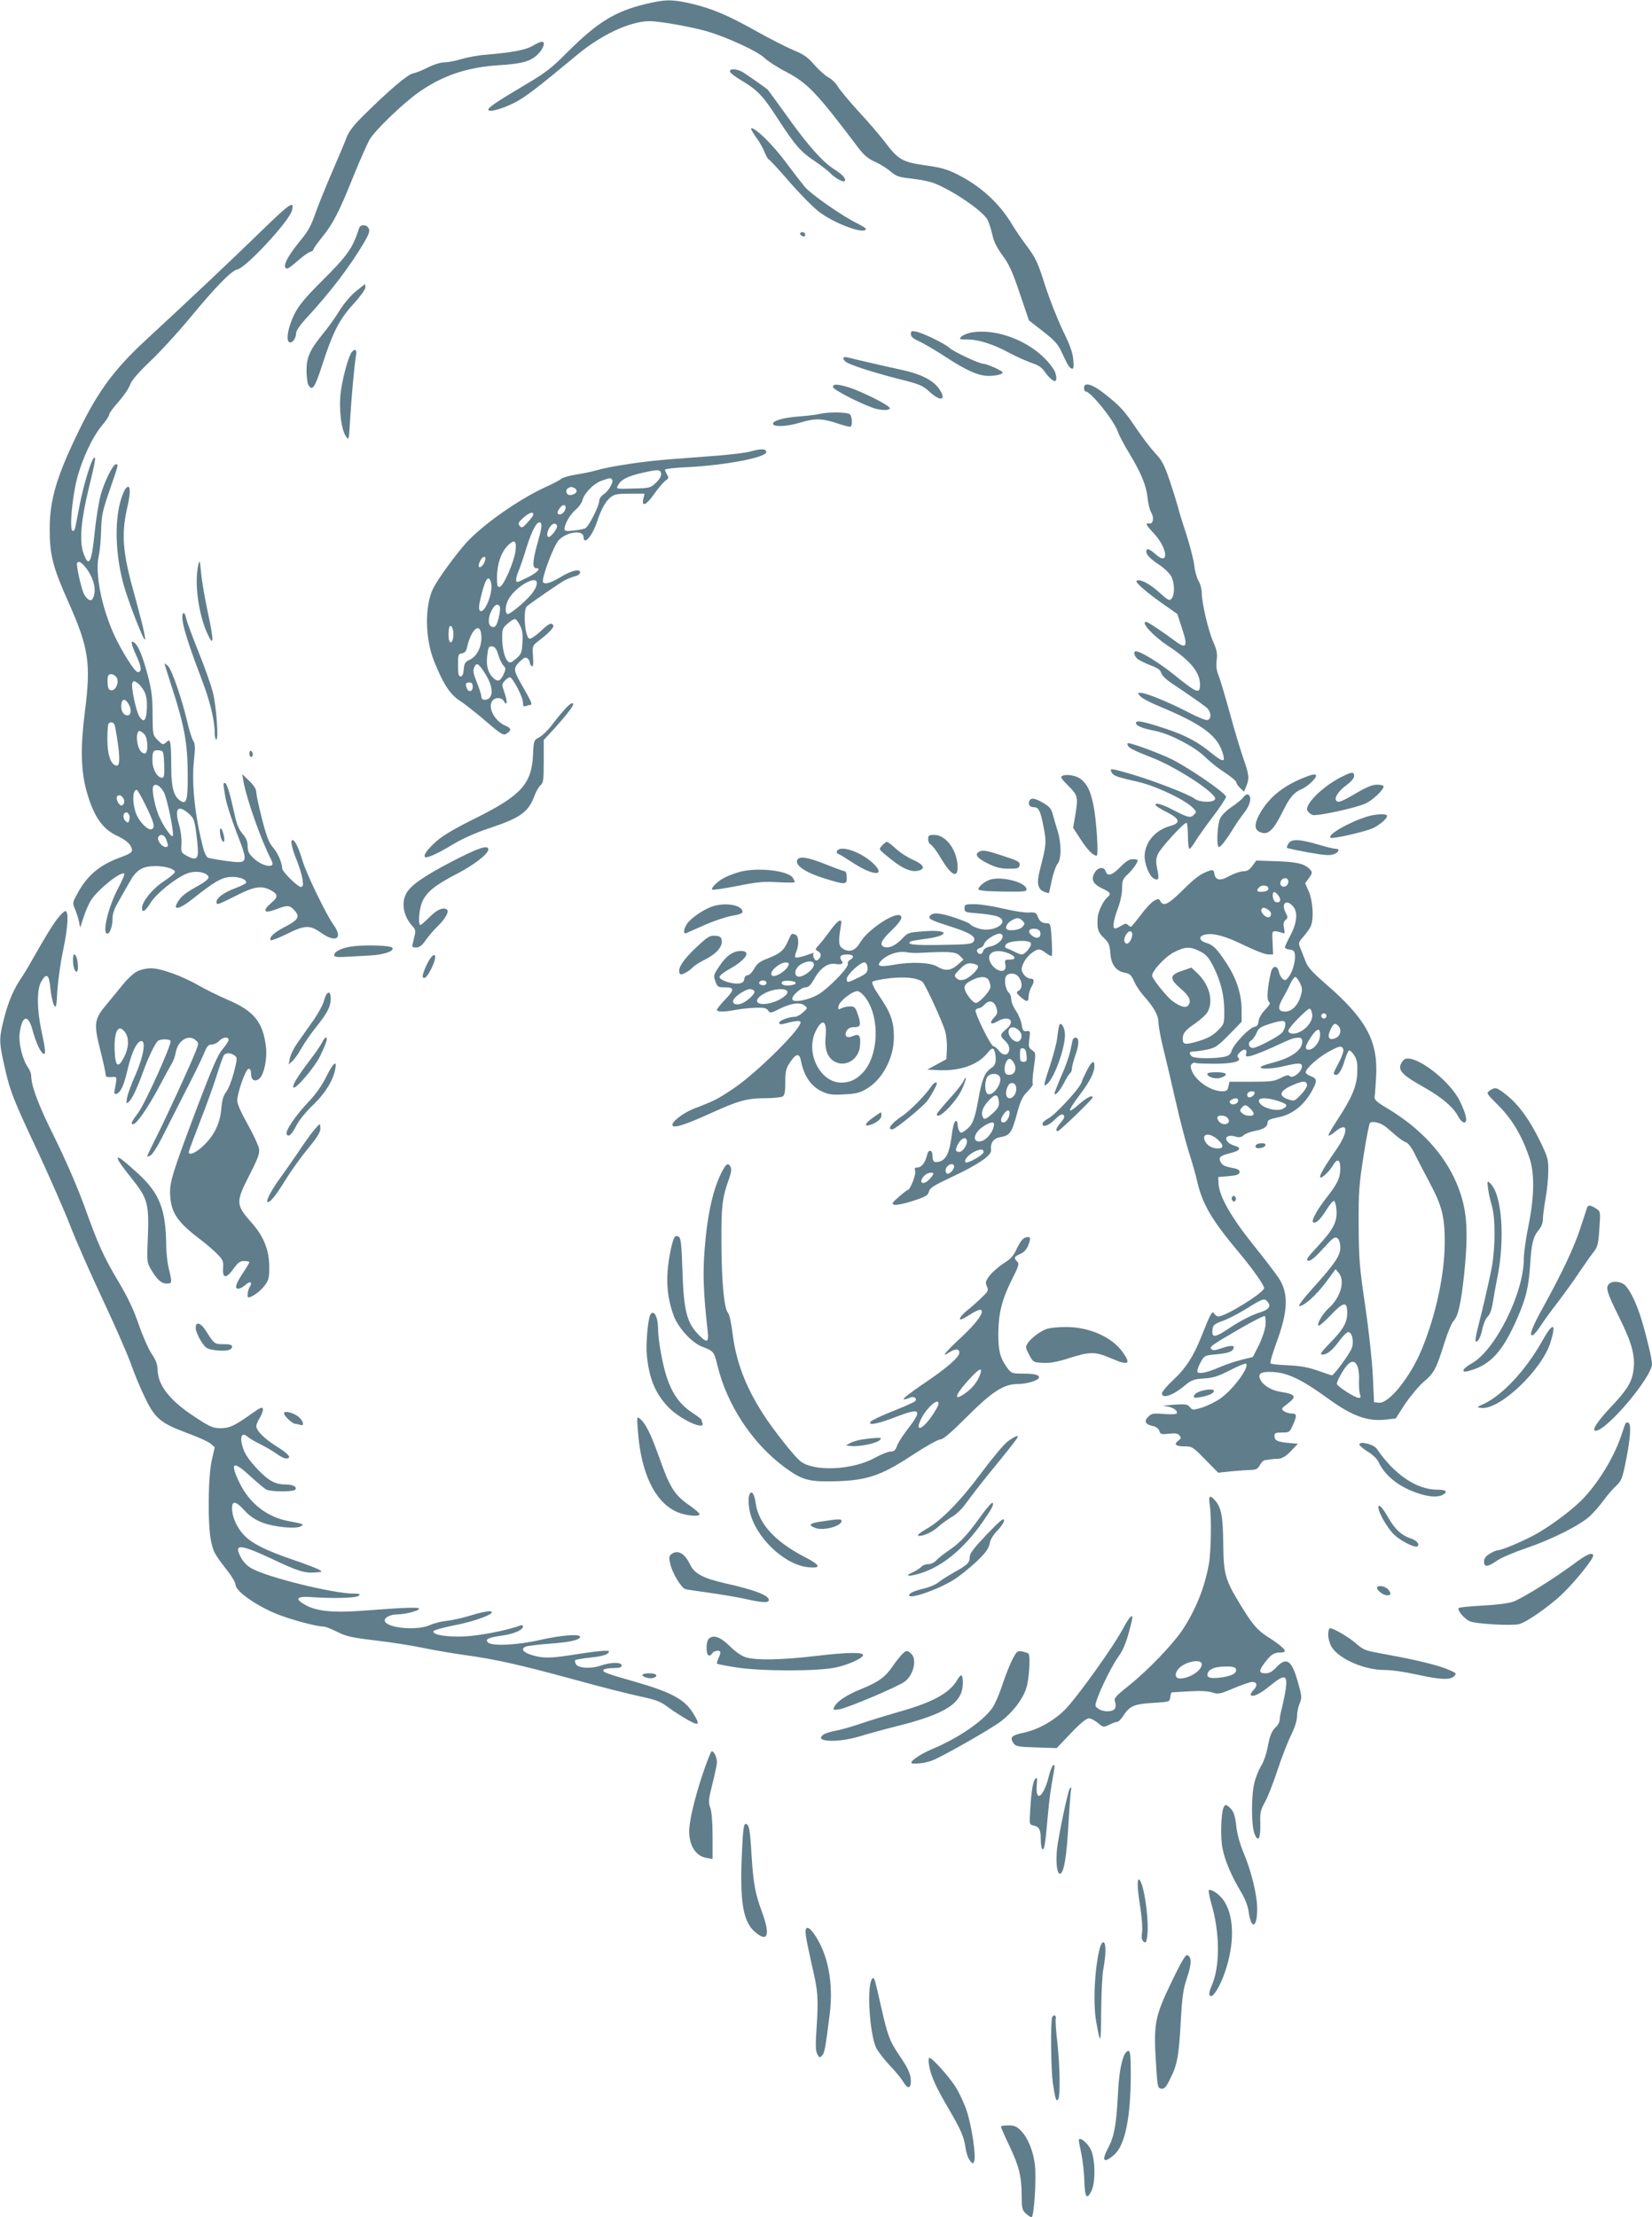<?xml version="1.0" standalone="no"?>
<!DOCTYPE svg PUBLIC "-//W3C//DTD SVG 20010904//EN"
 "http://www.w3.org/TR/2001/REC-SVG-20010904/DTD/svg10.dtd">
<svg version="1.0" xmlns="http://www.w3.org/2000/svg"
 width="954pt" height="1280pt" viewBox="0 0 954 1280"
 preserveAspectRatio="xMidYMid meet">
<g transform="translate(0,1280) scale(0.1,-0.1)"
fill="#607d8b" stroke="none">
<path d="M3725 12776 c-173 -42 -275 -105 -443 -272 -96 -97 -131 -124 -250
-194 -168 -100 -212 -130 -212 -143 0 -17 72 1 145 37 65 32 130 82 370 281
149 124 327 202 437 192 82 -7 236 -36 311 -58 119 -35 289 -114 330 -152 21
-20 78 -57 127 -82 124 -65 174 -117 418 -440 32 -42 56 -62 97 -80 29 -13 69
-38 89 -56 32 -27 47 -32 119 -40 45 -5 102 -16 127 -25 104 -39 280 -157 312
-211 8 -15 21 -54 28 -85 8 -41 25 -75 59 -122 38 -51 58 -95 100 -220 l53
-156 81 -63 c62 -48 86 -73 104 -112 41 -88 48 -98 62 -103 11 -4 13 7 9 51
-3 40 -19 85 -60 168 -30 63 -77 181 -103 262 -41 130 -54 158 -104 225 -32
42 -69 97 -84 122 -74 126 -185 227 -322 295 -54 27 -95 39 -179 50 -134 19
-158 32 -235 134 -32 42 -102 123 -156 181 -53 58 -106 122 -118 142 -12 20
-36 43 -53 51 -17 9 -53 41 -80 71 -38 45 -62 62 -121 86 -40 17 -135 65 -210
107 -171 96 -262 134 -381 162 -114 26 -151 25 -267 -3z"/>
<path d="M3076 12535 c-40 -23 -116 -38 -271 -51 -44 -3 -107 -15 -140 -25
-33 -10 -77 -19 -98 -19 -21 0 -62 -12 -95 -29 -31 -16 -71 -32 -88 -35 -31
-7 -132 -92 -282 -240 -57 -56 -87 -94 -99 -126 -9 -25 -48 -117 -86 -205 -38
-88 -82 -197 -98 -243 -21 -61 -41 -99 -79 -144 -84 -101 -116 -168 -80 -168
5 0 32 20 59 44 27 24 59 47 70 51 12 3 21 10 21 15 0 5 23 37 51 72 63 77 98
146 183 358 37 91 78 183 91 205 29 51 190 206 277 268 141 101 287 150 476
161 127 8 178 22 218 63 34 33 46 74 22 72 -7 0 -31 -11 -52 -24z"/>
<path d="M4216 12385 c3 -8 34 -31 68 -51 90 -54 121 -86 204 -214 104 -160
133 -194 215 -249 40 -27 81 -59 92 -71 23 -25 74 -54 82 -46 12 12 -9 37 -60
69 -69 44 -152 138 -276 312 -55 77 -104 143 -108 148 -9 8 -90 65 -138 97
-36 24 -87 27 -79 5z"/>
<path d="M4363 12012 c20 -26 43 -66 52 -90 10 -23 20 -42 24 -42 4 0 58 -58
120 -130 62 -71 139 -149 171 -173 92 -70 270 -134 270 -98 0 4 -21 17 -47 30
-86 41 -272 171 -307 214 -19 23 -70 89 -113 147 -71 95 -168 190 -194 190 -6
0 5 -21 24 -48z"/>
<path d="M1513 11470 c-162 -158 -419 -401 -673 -635 -177 -164 -271 -290
-379 -510 -133 -272 -174 -407 -174 -580 0 -150 18 -219 108 -421 118 -264
131 -354 95 -634 -26 -203 -23 -340 10 -458 40 -142 89 -215 172 -255 58 -27
84 -51 90 -81 2 -16 -10 -25 -68 -46 -121 -45 -191 -104 -249 -212 -26 -48
-27 -51 -12 -86 9 -21 19 -53 23 -72 l7 -35 22 67 c12 36 32 79 43 95 47 67
173 165 190 149 3 -4 -13 -41 -36 -84 -57 -108 -94 -262 -62 -262 15 0 30 45
30 89 0 25 11 58 33 94 17 31 47 83 66 116 39 70 74 91 149 91 57 0 112 -17
112 -34 0 -6 -29 -31 -64 -54 -65 -42 -126 -117 -126 -154 0 -31 19 -20 50 31
32 51 141 140 207 167 39 17 94 14 119 -7 20 -16 6 -31 -70 -73 -63 -36 -85
-55 -105 -93 -21 -41 22 -28 91 27 123 98 165 123 216 127 47 4 95 -12 94 -32
0 -5 -29 -20 -64 -33 -65 -24 -108 -56 -108 -79 0 -20 7 -17 105 32 109 56
149 63 200 40 52 -26 55 -42 10 -79 -53 -45 -40 -62 28 -36 67 26 79 25 106
-4 35 -37 24 -57 -52 -96 -65 -33 -97 -64 -83 -78 4 -3 45 13 92 36 104 52
134 53 198 7 86 -61 129 -33 72 46 -41 56 -154 290 -177 364 -25 83 -46 125
-60 125 -14 0 -3 -49 28 -125 13 -33 27 -79 30 -102 5 -36 3 -43 -11 -43 -17
0 -105 87 -106 105 -1 33 -25 90 -52 121 -25 28 -38 62 -64 162 -18 70 -33
140 -34 156 0 20 -12 40 -41 68 l-40 39 6 -38 c18 -103 101 -339 160 -454 10
-18 11 -30 5 -34 -20 -12 -71 7 -105 40 -28 26 -35 40 -35 70 0 27 -8 47 -29
71 -21 24 -34 54 -46 111 -26 118 -45 183 -56 183 -11 0 -11 -1 2 -79 5 -35
35 -129 66 -209 69 -179 69 -179 -63 -162 -49 7 -96 15 -104 19 -8 5 -21 30
-27 57 -48 186 -67 367 -53 503 8 74 7 96 -4 114 -8 12 -24 63 -35 112 -32
134 -89 300 -111 320 -11 10 -20 16 -20 13 0 -2 20 -65 44 -140 70 -215 89
-319 90 -490 1 -156 -6 -184 -41 -162 -40 25 -54 78 -54 195 0 61 -2 123 -5
136 -6 23 -7 23 -25 7 -17 -15 -20 -15 -48 13 -29 30 -29 30 -30 149 0 95 -5
139 -26 219 -30 113 -54 174 -78 194 -25 20 -22 -2 12 -78 29 -64 31 -91 6
-91 -17 0 -93 122 -136 215 -73 161 -111 355 -89 455 7 30 13 98 14 150 2 84
8 110 49 230 51 146 52 150 37 150 -18 0 -68 -102 -89 -179 -11 -42 -27 -141
-35 -220 -17 -173 -34 -202 -65 -112 -23 69 -13 186 29 361 42 172 46 201 31
185 -17 -18 -59 -158 -81 -270 -11 -60 -23 -120 -26 -133 -3 -14 -9 -20 -16
-16 -17 11 -2 186 26 298 30 116 89 242 145 310 23 26 41 54 41 62 0 7 24 41
54 74 30 34 60 78 67 98 8 25 44 67 117 137 58 55 159 165 225 245 154 186
243 278 279 285 51 12 299 279 314 340 15 60 -10 43 -173 -115z m-1004 -1966
c34 -52 46 -108 32 -147 -9 -23 -14 -26 -30 -18 -10 6 -23 23 -29 38 -17 43
-43 164 -37 173 10 16 34 -1 64 -46z m165 -616 c15 -25 -4 -73 -29 -73 -15 0
-21 8 -23 33 -2 19 -1 41 2 49 7 18 35 13 50 -9z m159 -79 c12 -24 17 -52 15
-98 -3 -71 -17 -87 -43 -48 -19 30 -49 171 -41 193 6 14 9 15 29 2 12 -8 30
-30 40 -49z m-88 -78 c16 -31 11 -61 -9 -61 -20 0 -36 22 -36 50 0 48 22 54
45 11z m-81 -123 c29 -156 32 -228 11 -228 -33 0 -55 60 -55 151 0 47 3 89 7
92 14 14 33 6 37 -15z m168 -45 c23 -20 26 -113 4 -113 -20 0 -36 24 -43 64
-6 36 0 66 13 66 4 0 16 -7 26 -17z m116 -175 c2 -63 0 -78 -12 -78 -28 0 -56
50 -56 100 0 54 5 62 40 58 24 -3 25 -6 28 -80z m-2 -161 c20 -37 62 -243 51
-254 -9 -9 -66 77 -85 131 -22 59 -36 141 -27 157 12 19 39 4 61 -34z m-108
-70 c53 -108 60 -135 37 -144 -24 -9 -80 53 -94 104 -18 64 -14 123 9 123 4 0
25 -37 48 -83z m-128 38 c13 -16 7 -45 -9 -45 -14 0 -33 38 -26 50 9 14 21 12
35 -5z m379 -91 c32 -27 37 -42 50 -164 11 -97 1 -112 -56 -83 -37 20 -38 21
-35 71 2 28 -4 74 -12 103 -30 101 -11 127 53 73z m-343 -9 c4 -8 3 -23 0 -32
-6 -15 -8 -15 -23 -1 -16 17 -12 48 7 48 6 0 13 -7 16 -15z m214 -141 c13 -34
13 -44 -3 -44 -21 0 -50 37 -44 55 10 24 36 18 47 -11z"/>
<path d="M2074 11483 c-38 -117 -66 -157 -215 -305 -99 -99 -134 -142 -159
-192 -36 -73 -50 -149 -30 -161 16 -10 40 21 40 52 0 13 23 47 58 85 139 150
253 300 334 437 29 50 35 68 27 83 -12 23 -48 24 -55 1z"/>
<path d="M4620 11451 c0 -5 7 -11 15 -15 9 -3 15 0 15 9 0 8 -7 15 -15 15 -8
0 -15 -4 -15 -9z"/>
<path d="M2055 11118 c-28 -22 -69 -71 -93 -109 -23 -38 -67 -100 -97 -136
-75 -92 -95 -135 -95 -212 0 -34 5 -71 10 -82 23 -41 38 -19 83 121 61 186 96
255 178 345 38 41 69 84 69 95 0 11 -1 20 -2 19 -2 0 -25 -18 -53 -41z"/>
<path d="M5260 10871 c0 -14 13 -26 45 -40 25 -11 95 -52 155 -91 120 -79 191
-110 248 -110 44 0 82 9 82 20 0 9 -92 50 -112 50 -23 0 -170 69 -193 90 -26
25 -149 85 -193 95 -28 6 -32 4 -32 -14z"/>
<path d="M5612 10881 c-23 -4 -50 -15 -60 -24 -15 -16 -13 -17 36 -17 64 0
151 -28 246 -80 39 -21 95 -45 123 -55 37 -12 59 -26 74 -48 24 -34 48 -57 61
-57 14 0 9 45 -9 70 -94 143 -307 237 -471 211z"/>
<path d="M2032 10768 c-19 -23 -51 -139 -63 -223 -14 -96 0 -223 29 -265 17
-24 17 -22 24 100 8 130 24 311 34 368 6 33 -5 42 -24 20z"/>
<path d="M4870 10732 c0 -5 6 -14 13 -20 22 -18 156 -61 300 -98 128 -32 145
-39 184 -75 67 -62 103 -49 54 19 -35 48 -104 83 -211 106 -93 20 -287 65
-317 73 -13 3 -23 1 -23 -5z"/>
<path d="M4810 10566 c0 -17 188 -111 252 -127 26 -6 56 -8 65 -4 17 6 17 7
-2 22 -36 27 -169 90 -224 107 -67 20 -91 20 -91 2z"/>
<path d="M6260 10560 c0 -11 4 -20 9 -20 30 0 163 -166 186 -231 8 -23 37 -78
65 -124 71 -117 99 -187 107 -258 3 -34 13 -72 20 -84 19 -29 13 -69 -9 -65
-27 4 -22 -7 26 -58 79 -85 89 -190 11 -121 -38 33 -55 39 -55 18 0 -20 20
-41 73 -77 27 -17 57 -46 68 -63 22 -37 25 -105 6 -131 -13 -17 -18 -15 -76
37 -56 50 -113 78 -128 63 -8 -8 63 -70 154 -133 l82 -58 27 -83 c35 -104 26
-122 -38 -74 -74 55 -160 112 -169 112 -34 0 38 -80 124 -137 132 -87 186
-153 187 -225 0 -57 -17 -51 -150 57 -86 69 -193 135 -220 135 -16 0 -12 -25
8 -43 9 -8 43 -25 74 -37 43 -16 59 -27 64 -45 3 -13 27 -37 52 -54 68 -45
173 -117 205 -142 30 -23 37 -66 11 -76 -9 -3 -57 16 -112 45 -112 58 -243
112 -274 112 -20 0 -20 -1 -3 -20 9 -10 52 -33 94 -51 271 -112 358 -178 386
-291 10 -40 -7 -36 -71 16 -80 65 -148 101 -265 140 -132 43 -169 50 -169 32
0 -16 36 -31 113 -46 84 -17 228 -92 285 -149 26 -26 77 -67 115 -91 37 -24
67 -50 67 -57 0 -7 10 -21 22 -33 l22 -20 13 31 c19 45 16 68 -17 161 -16 46
-52 165 -79 265 -28 100 -57 199 -66 219 -10 25 -13 52 -9 83 5 37 1 58 -19
104 -29 64 -67 227 -67 284 0 21 -8 52 -18 68 -10 17 -22 57 -25 90 -4 33 -25
114 -46 180 -22 66 -44 138 -49 160 -6 22 -27 90 -47 150 -32 93 -45 118 -85
160 -26 28 -74 91 -107 140 -70 104 -94 131 -186 203 -72 56 -117 68 -117 32z"/>
<path d="M4731 10410 c-19 -5 -75 -11 -125 -15 -90 -7 -152 -27 -141 -45 10
-16 86 -11 155 10 84 26 129 25 215 -4 38 -13 73 -22 77 -19 12 7 9 58 -4 71
-13 13 -123 15 -177 2z"/>
<path d="M4335 10194 c-27 -8 -111 -18 -185 -24 -74 -6 -198 -15 -275 -21
-150 -11 -349 -40 -430 -64 -27 -8 -81 -19 -120 -25 -38 -6 -76 -17 -85 -25
-8 -7 -49 -29 -90 -47 -154 -71 -360 -215 -458 -322 -61 -68 -161 -205 -190
-262 -50 -99 -48 -288 4 -419 51 -129 92 -193 147 -229 29 -18 97 -72 152
-119 89 -77 102 -84 119 -73 31 20 29 32 -4 46 -60 25 -102 98 -80 139 13 26
55 28 69 4 19 -35 23 -3 5 46 -17 49 -17 51 1 71 10 11 23 20 29 20 16 0 76
-114 76 -145 0 -21 4 -26 16 -21 9 3 20 6 25 6 15 0 11 13 -36 95 -62 108 -63
115 -25 154 26 25 35 29 46 20 8 -6 14 -17 14 -25 0 -7 5 -16 11 -20 8 -5 10
11 7 56 -4 61 -4 62 31 89 58 44 93 80 86 91 -11 18 -25 11 -75 -36 -28 -26
-56 -44 -63 -41 -26 10 -38 167 -14 187 33 27 196 139 222 152 17 8 42 18 58
22 15 3 27 13 27 22 0 22 -52 10 -112 -27 -56 -34 -93 -45 -102 -30 -11 18 61
212 91 243 47 49 143 61 143 17 0 -50 50 6 76 84 25 76 50 122 80 146 22 18
41 21 111 21 l85 0 -7 -30 c-11 -50 18 -36 64 30 23 33 52 66 64 75 19 13 20
18 9 35 -6 11 -12 24 -12 28 0 5 57 12 128 15 221 11 457 56 457 87 0 20 -29
21 -90 4z m-517 -129 c2 -12 -10 -33 -30 -52 -32 -30 -37 -31 -123 -33 -112
-3 -108 -4 -95 20 17 32 55 51 138 70 93 21 106 21 110 -5z m-283 -35 c9 -14
-21 -65 -49 -84 -15 -9 -26 -26 -26 -39 0 -28 -60 -147 -80 -157 -8 -4 -39
-10 -67 -13 -44 -5 -53 -3 -53 9 0 29 32 84 65 112 18 15 35 40 39 55 10 40
64 96 111 112 49 17 52 18 60 5z m-221 -46 c9 -3 16 -12 16 -19 0 -16 -35 -29
-50 -20 -14 9 -13 32 3 38 6 3 13 6 14 6 1 1 8 -2 17 -5z m-53 -133 c-12 -22
-41 -29 -41 -9 0 6 8 20 17 30 21 24 39 8 24 -21z m-181 -21 c0 -6 -15 -26
-33 -46 -29 -32 -34 -34 -46 -20 -11 13 -8 20 20 46 34 30 59 39 59 20z m27
-155 c-31 -110 -35 -155 -11 -155 30 0 8 -25 -46 -52 -30 -15 -58 -28 -62 -28
-12 0 -9 26 6 62 8 18 29 79 46 135 34 109 65 162 83 144 8 -8 3 -39 -16 -106z
m110 89 c4 -13 -34 -64 -48 -64 -14 0 -11 33 7 58 16 23 35 25 41 6z m-240
-145 c-8 -62 -69 -203 -91 -207 -13 -3 -16 6 -16 55 0 75 24 145 62 183 39 39
52 30 45 -31z m-182 -70 c-16 -31 -39 -32 -28 -1 9 26 24 42 34 36 5 -3 2 -19
-6 -35z m41 -114 c14 -55 -39 -185 -65 -160 -7 7 -6 29 4 70 26 113 47 144 61
90z m264 0 c0 -31 -29 -71 -94 -128 -36 -32 -70 -55 -76 -52 -17 11 -11 61 13
96 47 70 157 129 157 84z m-214 -136 c4 -6 1 -36 -6 -65 -10 -40 -18 -54 -31
-54 -34 0 -35 56 -3 108 16 24 29 28 40 11z m117 -110 c13 -25 17 -50 14 -98
-3 -57 -6 -67 -36 -93 -26 -23 -36 -27 -47 -17 -19 16 -34 75 -34 138 0 49 3
57 33 82 17 16 37 27 42 25 6 -1 18 -18 28 -37z m-385 -61 c-5 -51 -28 -47
-28 5 0 24 3 47 7 51 12 11 24 -22 21 -56z m162 -10 c0 -56 -27 -107 -66 -126
-28 -13 -33 -21 -36 -56 -2 -28 -8 -41 -18 -41 -12 0 -15 14 -15 65 0 60 2 65
22 68 15 2 25 12 29 30 25 117 84 159 84 60z m97 -97 c7 -24 20 -52 30 -63 15
-17 15 -21 0 -53 -19 -41 -35 -44 -65 -12 -27 29 -36 73 -27 132 5 40 9 46 28
43 15 -2 25 -15 34 -47z m-66 -126 c42 -73 36 -135 -13 -135 -11 0 -18 7 -18
18 0 10 -12 47 -26 82 -21 52 -24 68 -15 88 10 20 14 22 27 11 9 -7 29 -36 45
-64z m-81 -60 c0 -28 -24 -34 -34 -9 -10 26 -7 34 14 34 15 0 20 -7 20 -25z"/>
<path d="M721 9973 c-59 -113 -64 -334 -10 -538 25 -96 121 -344 127 -327 2 6
-8 56 -22 110 -14 53 -39 148 -56 209 -53 200 -58 301 -24 448 16 70 18 115 4
115 -5 0 -13 -8 -19 -17z"/>
<path d="M1146 9542 c-25 -102 -1 -285 52 -401 38 -82 38 -41 1 129 -17 80
-34 181 -38 225 -6 68 -8 75 -15 47z"/>
<path d="M1055 9213 c7 -52 49 -176 114 -347 43 -111 71 -227 71 -297 0 -21 4
-39 9 -39 14 0 1 189 -19 270 -10 41 -47 147 -83 235 -35 88 -68 175 -71 193
-12 52 -29 39 -21 -15z"/>
<path d="M3259 8702 c-19 -20 -52 -61 -73 -89 -21 -28 -53 -59 -71 -69 -32
-17 -33 -18 -37 -103 -8 -167 -69 -234 -333 -365 -115 -57 -189 -100 -224
-132 -52 -46 -77 -81 -67 -91 9 -10 70 17 161 72 58 35 133 68 214 95 175 58
222 92 256 182 9 26 26 55 36 64 17 15 19 32 19 139 l0 123 63 68 c61 67 107
126 107 138 0 15 -21 3 -51 -32z"/>
<path d="M6512 8498 c6 -16 29 -28 143 -73 143 -56 373 -207 362 -238 -7 -22
-88 -20 -117 1 -35 27 -236 104 -364 142 -125 36 -130 37 -116 10 10 -19 29
-26 153 -54 105 -24 277 -106 320 -154 17 -18 17 -21 1 -36 -19 -20 -35 -16
-123 30 -62 33 -109 44 -96 24 4 -6 33 -24 66 -40 75 -39 79 -62 12 -80 -84
-24 -143 -96 -143 -174 0 -47 28 -114 52 -127 29 -16 33 -5 21 54 -9 41 -8 59
3 85 13 33 149 182 166 182 4 0 8 -34 8 -75 0 -41 4 -75 9 -75 5 0 20 19 34
43 14 23 59 87 101 142 42 55 76 107 76 115 0 20 -204 161 -310 215 -68 34
-232 95 -256 95 -3 0 -4 -6 -2 -12z"/>
<path d="M1440 8451 c0 -12 5 -21 10 -21 6 0 10 6 10 14 0 8 -4 18 -10 21 -5
3 -10 -3 -10 -14z"/>
<path d="M7745 8314 c-110 -56 -213 -160 -195 -194 6 -10 19 -21 30 -25 26 -8
252 41 307 67 41 19 103 78 103 98 0 6 -17 10 -38 10 -27 0 -61 -14 -122 -50
-88 -51 -104 -57 -115 -40 -10 17 18 57 63 89 25 19 42 39 42 51 0 26 -14 25
-75 -6z"/>
<path d="M6137 8322 c-16 -7 -11 -15 33 -59 55 -56 57 -62 39 -173 l-12 -69
43 -66 c40 -62 73 -95 93 -95 12 0 -1 208 -19 293 -16 77 -32 113 -66 144 -25
24 -83 36 -111 25z"/>
<path d="M7518 8306 c-118 -50 -196 -116 -247 -211 -26 -49 -27 -81 -2 -95 51
-27 81 -1 141 120 38 77 64 107 108 125 32 14 82 60 82 76 0 14 -21 10 -82
-15z"/>
<path d="M7182 8199 c-7 -10 -36 -35 -66 -55 -32 -21 -61 -50 -70 -69 -17 -36
-22 -165 -7 -165 11 0 45 45 85 110 15 25 42 64 61 88 36 45 46 95 22 105 -7
3 -19 -4 -25 -14z"/>
<path d="M5944 8175 c-8 -19 3 -35 25 -35 29 0 39 -19 57 -112 18 -92 17 -103
-21 -251 -20 -76 -13 -111 27 -126 13 -5 24 -8 25 -7 1 1 9 35 17 75 9 41 24
83 33 94 23 25 23 121 0 192 -9 28 -21 69 -27 92 -8 33 -19 46 -54 67 -50 29
-74 33 -82 11z"/>
<path d="M7895 8086 c-108 -34 -230 -105 -212 -122 9 -10 208 36 250 57 41 22
77 53 77 69 0 14 -66 11 -115 -4z"/>
<path d="M1270 8005 c0 -31 11 -65 21 -65 5 0 6 15 2 33 -7 38 -23 60 -23 32z"/>
<path d="M5360 7955 c0 -14 7 -28 15 -31 9 -4 34 -37 57 -76 59 -100 98 -122
98 -55 0 95 -66 187 -134 187 -32 0 -36 -3 -36 -25z"/>
<path d="M7440 7929 c-7 -11 -10 -22 -8 -24 2 -2 58 -14 123 -26 94 -17 126
-19 148 -10 31 12 36 31 9 31 -10 0 -56 11 -102 25 -105 31 -155 33 -170 4z"/>
<path d="M5094 7919 c-19 -21 -19 -21 16 -51 94 -80 148 -106 195 -94 42 11
29 35 -32 62 -32 14 -77 43 -100 65 -23 21 -46 39 -51 39 -5 0 -17 -9 -28 -21z"/>
<path d="M2607 7825 c-166 -87 -238 -138 -262 -185 -29 -56 -14 -131 37 -187
15 -15 19 -30 14 -47 -3 -15 -9 -37 -12 -51 -6 -22 -3 -25 19 -25 19 0 34 11
56 43 16 23 46 58 66 77 46 44 72 90 55 100 -22 14 -58 -2 -101 -46 -24 -24
-47 -44 -51 -44 -15 0 -8 95 11 135 25 56 74 95 193 157 102 52 188 118 188
144 0 29 -59 9 -213 -71z"/>
<path d="M4834 7888 c-4 -6 -2 -14 4 -16 7 -2 46 -26 89 -54 115 -75 193 -78
117 -4 -68 66 -189 109 -210 74z"/>
<path d="M5651 7881 c-24 -15 -5 -38 56 -67 44 -22 72 -29 118 -29 53 0 60 2
63 21 3 18 -9 25 -93 52 -102 34 -122 37 -144 23z"/>
<path d="M4603 7833 c-11 -29 49 -70 154 -103 127 -39 133 -39 133 5 0 19 -5
35 -11 35 -6 0 -56 18 -110 40 -108 43 -156 50 -166 23z"/>
<path d="M6470 7795 c-48 -49 -75 -57 -85 -25 -9 27 -41 25 -61 -4 -26 -41
-15 -68 39 -94 51 -24 56 -32 31 -53 -22 -18 -52 -80 -55 -114 -5 -66 1 -87
35 -119 29 -27 34 -39 38 -89 5 -67 32 -103 85 -113 27 -5 37 -14 52 -49 10
-23 34 -60 53 -81 62 -69 88 -116 88 -157 0 -21 13 -91 29 -155 16 -64 48
-200 71 -302 23 -102 57 -232 75 -290 19 -58 41 -135 49 -172 30 -129 82 -219
236 -403 81 -96 150 -194 150 -211 0 -26 -222 -164 -264 -164 -8 0 -19 8 -25
17 -10 19 -20 1 -73 -132 -45 -114 -90 -184 -159 -248 -38 -35 -69 -72 -69
-81 0 -33 62 -13 129 43 41 34 53 39 113 43 54 3 82 12 152 48 47 24 88 41 92
37 20 -20 -74 -148 -149 -201 -26 -18 -72 -41 -103 -51 -55 -17 -57 -17 -73 2
-14 17 -25 18 -101 13 -47 -4 -66 -7 -43 -8 41 -2 78 -25 68 -42 -3 -5 -36 -6
-74 -3 -61 5 -71 3 -90 -16 -27 -27 -16 -45 28 -54 18 -4 32 -15 36 -28 6 -19
12 -21 55 -16 37 4 52 2 61 -10 11 -13 10 -17 -4 -28 -31 -22 -19 -35 31 -35
46 0 50 -2 122 -76 l75 -76 75 8 c41 4 92 7 113 8 32 1 41 6 53 29 8 15 22 28
32 28 9 1 22 2 27 4 6 1 25 3 44 3 25 2 44 12 75 44 l41 43 -55 5 c-64 6 -80
14 -80 41 0 16 7 19 44 19 42 0 44 1 64 47 23 53 21 63 -12 63 -12 0 -30 6
-41 13 -17 13 -16 16 19 42 57 43 50 56 -40 70 -52 8 -101 38 -116 71 -15 31
0 44 52 44 97 0 177 -36 345 -158 137 -99 226 -130 331 -117 l54 6 54 84 c31
45 79 103 109 129 59 50 71 72 119 226 18 57 41 113 52 124 26 26 43 99 61
268 27 262 17 383 -43 526 -72 171 -210 320 -403 435 -56 33 -73 49 -71 63 2
11 6 64 9 120 11 206 -58 333 -296 538 -74 65 -100 93 -112 127 -9 24 -23 58
-30 76 -12 29 -11 33 20 68 18 21 37 48 42 62 17 44 10 141 -12 194 l-22 50
22 30 c18 25 20 33 10 45 -30 36 -73 48 -194 52 l-120 4 -23 -31 c-16 -23 -31
-31 -52 -31 -17 0 -52 -12 -80 -27 -54 -31 -82 -26 -88 16 -3 17 -8 20 -25 15
-49 -15 -84 -40 -159 -115 -80 -79 -109 -94 -127 -62 -8 16 -12 16 -36 3 -15
-8 -50 -45 -77 -82 -28 -37 -54 -68 -57 -68 -4 0 -12 5 -18 11 -9 9 -18 8 -37
-5 -14 -9 -30 -16 -36 -16 -17 0 -11 44 15 114 15 39 25 87 25 118 0 45 4 54
34 82 30 29 56 66 56 80 0 3 -13 6 -28 6 -20 0 -41 -13 -72 -45z m970 -85 c0
-23 -26 -38 -41 -23 -14 14 0 43 22 43 12 0 19 -7 19 -20z m-115 -40 c0 -10
-12 -16 -32 -18 -35 -3 -41 6 -21 26 17 17 53 11 53 -8z m59 -42 c18 -25 7
-44 -18 -35 -17 7 -23 57 -7 57 6 0 17 -10 25 -22z m82 -59 c30 -33 25 -94
-13 -167 -18 -34 -33 -66 -33 -71 0 -6 12 -11 28 -13 21 -2 28 -9 30 -30 4
-36 -14 -101 -37 -129 -16 -20 -21 -21 -34 -10 -9 7 -19 26 -22 42 -9 39 -37
35 -46 -6 -20 -85 -25 -156 -12 -167 11 -9 7 -18 -21 -47 -20 -21 -36 -48 -38
-66 -2 -21 -9 -31 -24 -33 -28 -4 -119 -99 -131 -137 -8 -24 -17 -31 -49 -37
-64 -11 -169 -9 -182 4 -19 19 -14 28 13 28 13 0 48 5 77 11 47 10 61 20 126
86 l72 74 0 69 c0 92 -30 183 -89 272 -56 84 -74 102 -116 115 -43 14 -45 40
-3 48 50 9 115 -9 229 -65 56 -27 115 -50 132 -50 l29 0 -3 68 c-4 62 -2 67
16 66 11 -1 28 -5 38 -9 16 -7 18 -4 12 27 -5 25 -2 38 9 47 14 12 14 16 0 43
-27 52 4 79 42 37z m-145 -19 c10 -6 19 -17 19 -25 0 -24 -21 -28 -42 -7 -11
11 -17 25 -14 31 9 14 12 14 37 1z m-787 -167 c-11 -31 -32 -41 -40 -19 -9 23
24 72 39 57 7 -7 8 -20 1 -38z m396 -75 c36 -19 50 -35 77 -88 43 -85 63 -167
63 -258 0 -73 -1 -75 -38 -112 -28 -28 -57 -44 -109 -60 -76 -23 -93 -21 -93
10 0 35 13 51 71 91 32 22 66 53 74 69 33 64 8 156 -59 220 l-36 34 -55 -19
c-72 -24 -73 -46 -5 -104 50 -42 63 -74 39 -98 -14 -14 -46 -3 -90 29 -29 22
-104 114 -115 141 -9 24 73 114 128 141 64 32 91 32 148 4z m577 -183 c14 -29
15 -40 4 -76 -16 -54 -52 -89 -89 -89 -41 0 -45 21 -17 72 14 24 34 62 45 86
10 23 24 42 30 42 6 0 18 -16 27 -35z m71 -182 c4 -36 -32 -84 -78 -103 -31
-13 -60 -8 -60 10 0 17 112 131 124 127 6 -2 12 -17 14 -34z m82 -8 c0 -8 -7
-15 -15 -15 -8 0 -15 7 -15 15 0 8 7 15 15 15 8 0 15 -7 15 -15z m-238 -55
c-1 -13 -10 -33 -20 -43 -20 -22 -144 -87 -167 -87 -24 0 -31 31 -11 42 10 6
24 25 32 44 12 29 23 36 76 53 78 24 94 23 90 -9z m306 -2 c21 -21 14 -57 -13
-70 -40 -18 -53 2 -32 47 18 38 26 42 45 23z m-105 -57 c-1 -37 -37 -81 -65
-81 -26 0 -22 20 13 74 35 52 55 55 52 7z m-103 -35 c0 -49 -64 -94 -174 -122
-36 -9 -66 -20 -66 -25 0 -13 67 -10 135 6 87 21 107 20 103 -6 -4 -30 -54
-67 -69 -52 -9 9 -22 6 -53 -10 -36 -19 -56 -22 -168 -22 l-128 0 -6 -27 c-5
-24 -11 -28 -37 -28 -66 1 -153 60 -176 122 -7 20 -7 29 3 37 7 6 15 8 18 5 3
-3 50 -5 104 -5 106 -1 166 13 146 33 -9 9 -8 16 5 30 23 25 47 24 40 -3 -5
-19 -3 -21 26 -15 17 4 74 26 127 50 112 52 118 54 148 55 17 1 22 -5 22 -23z
m237 -43 c4 -9 -6 -40 -23 -72 -37 -72 -36 -69 -25 -75 16 -10 39 22 55 78 9
30 21 58 26 61 5 3 19 -9 30 -27 17 -27 20 -46 18 -103 -4 -79 -31 -143 -120
-278 -28 -43 -49 -80 -46 -83 3 -2 19 7 36 21 77 65 83 7 10 -100 -72 -103
-101 -155 -94 -162 8 -8 53 34 74 70 25 42 42 34 42 -18 0 -55 -17 -90 -80
-170 -50 -63 -88 -131 -78 -140 13 -13 41 12 75 66 20 33 41 58 47 56 6 -2 12
-27 14 -55 4 -67 -18 -110 -110 -209 -60 -64 -69 -78 -53 -81 13 -3 38 17 85
69 59 65 69 72 84 60 10 -8 16 -29 16 -54 0 -47 -33 -95 -168 -244 -46 -51
-77 -93 -69 -93 28 0 94 59 152 135 l58 78 19 -23 c37 -46 9 -143 -61 -204
-30 -27 -64 -83 -59 -98 3 -7 33 18 68 55 79 83 100 87 100 18 0 -57 -23 -97
-108 -183 -44 -46 -52 -58 -36 -58 29 0 57 23 99 80 20 27 43 50 50 50 24 0
36 -58 20 -96 -14 -34 -103 -154 -113 -154 -3 0 -40 12 -81 27 -55 19 -102 28
-171 31 -52 2 -98 7 -103 11 -4 4 11 56 33 116 69 186 73 289 13 379 -14 21
-79 107 -146 190 -128 160 -195 278 -200 351 l-2 40 60 5 c45 4 61 9 63 22 2
11 -6 18 -30 23 -59 12 -68 16 -79 37 -14 26 -4 36 56 51 58 14 67 31 24 43
-39 11 -61 40 -40 53 8 5 27 5 44 0 23 -7 35 -5 49 7 9 9 38 20 64 25 53 10
74 24 74 49 0 13 14 20 59 29 88 17 158 75 205 168 23 45 20 57 -14 70 -16 6
-30 16 -30 22 0 21 65 80 125 115 69 39 83 42 92 19z m-209 -205 c2 -10 -14
-35 -35 -57 -37 -39 -39 -39 -73 -28 -58 20 -52 47 17 79 65 29 86 31 91 6z
m-304 -52 c-7 -18 -32 -28 -39 -16 -9 15 4 30 25 30 13 0 17 -5 14 -14z m-94
-40 c0 -18 -31 -29 -44 -16 -8 8 -7 14 4 20 22 14 40 12 40 -4z m231 -2 c54
-18 60 -27 28 -45 -41 -21 -139 11 -139 46 0 20 48 19 111 -1z m-161 -44 c32
-32 25 -46 -20 -40 -8 1 -21 8 -29 15 -12 12 -12 17 -1 29 17 21 26 20 50 -4z
m-130 -55 c14 -17 5 -35 -19 -35 -20 0 -41 19 -41 37 0 18 45 17 60 -2z m908
-47 c10 -7 35 -29 58 -49 23 -20 51 -40 62 -43 13 -4 33 -30 50 -64 15 -31 53
-104 84 -162 76 -142 92 -204 91 -360 -2 -184 -51 -411 -133 -611 -67 -161
-190 -314 -248 -307 l-27 3 -7 150 c-4 84 -23 263 -44 405 -34 230 -37 276
-38 470 -1 190 3 236 28 395 15 99 32 185 37 192 11 13 60 2 87 -19z m-969
-74 c38 -32 40 -54 5 -54 -33 0 -61 15 -74 40 -24 45 22 54 69 14z m291 -939
c23 -28 7 -47 -57 -66 -36 -12 -101 -45 -154 -80 -95 -64 -113 -66 -107 -13 3
24 11 31 58 48 30 10 93 43 140 72 93 58 102 61 120 39z m-12 -136 c-3 -27
-20 -78 -39 -116 l-34 -67 -65 -16 c-36 -9 -92 -28 -125 -42 -76 -33 -121 -42
-130 -28 -3 5 4 29 17 53 23 41 24 42 88 48 74 7 96 15 104 35 7 19 -20 18
-75 -1 -31 -11 -45 -12 -53 -4 -14 14 -3 21 167 120 73 42 136 74 141 71 4 -2
6 -26 4 -53z m531 -237 c7 -16 11 -53 9 -83 -1 -30 1 -64 5 -76 6 -18 5 -23
-7 -23 -21 0 -126 68 -126 81 0 14 29 69 54 101 27 35 51 35 65 0z"/>
<path d="M6972 6598 c7 -19 52 -30 81 -19 44 17 31 31 -29 31 -38 0 -54 -4
-52 -12z"/>
<path d="M7257 6193 c-15 -14 -6 -24 20 -21 34 4 43 28 11 28 -14 0 -28 -3
-31 -7z"/>
<path d="M7115 5890 c-4 -6 -3 -16 3 -22 6 -6 12 -6 17 2 4 6 3 16 -3 22 -6 6
-12 6 -17 -2z"/>
<path d="M4270 7766 c-25 -7 -61 -20 -81 -30 -40 -19 -86 -62 -76 -72 3 -3 67
6 143 21 114 23 154 27 236 22 54 -3 98 -3 98 0 0 2 -5 13 -10 23 -23 44 -206
65 -310 36z"/>
<path d="M5710 7719 c-31 -13 -60 -39 -60 -53 0 -7 47 -12 141 -13 125 -2 140
0 137 15 -8 42 -157 77 -218 51z"/>
<path d="M4108 7565 c-51 -19 -121 -68 -141 -99 -20 -30 -22 -60 -4 -53 6 3
54 24 106 47 52 23 123 47 158 53 48 8 63 15 61 26 -8 39 -107 53 -180 26z"/>
<path d="M5570 7556 c0 -22 4 -23 78 -29 42 -3 92 -11 110 -17 84 -31 -21 -99
-108 -70 -23 7 -44 18 -48 25 -4 6 -46 23 -94 39 -88 29 -131 30 -141 2 -4
-11 22 -23 107 -50 128 -40 165 -63 149 -90 -9 -16 -30 -19 -186 -21 -159 -3
-206 2 -178 20 5 3 41 9 79 14 146 18 149 56 3 45 -95 -7 -97 -7 -133 -45 -38
-39 -76 -56 -103 -45 -28 10 -15 39 39 90 58 56 74 84 52 92 -39 15 -189 -88
-228 -156 -27 -47 -60 -60 -97 -39 -28 16 -31 36 -17 122 7 41 6 46 -8 41 -9
-3 -32 -29 -53 -58 -20 -28 -48 -64 -62 -79 -24 -26 -25 -29 -8 -38 21 -12 22
-32 3 -48 -12 -10 -17 -8 -25 7 -6 11 -7 23 -3 27 4 4 0 5 -8 2 -52 -20 -91
-29 -97 -24 -3 4 -1 18 5 32 17 38 15 92 -4 99 -24 9 -23 9 -43 -36 -24 -55
-45 -73 -117 -101 -47 -18 -63 -30 -79 -60 -11 -20 -28 -37 -37 -37 -10 0 -18
-9 -20 -22 -2 -17 -11 -24 -33 -26 -41 -4 -110 20 -110 38 0 8 27 29 60 47 94
53 125 103 64 103 -45 0 -86 -28 -125 -88 -33 -49 -35 -54 -23 -87 12 -33 16
-35 56 -35 56 0 55 -14 -2 -73 -25 -26 -45 -52 -45 -57 0 -13 43 -13 109 0 28
5 78 11 112 12 49 2 64 -1 74 -15 12 -17 16 -17 63 7 67 34 121 42 147 22 20
-16 20 -16 -8 -41 -15 -14 -36 -25 -45 -25 -35 0 -92 -21 -92 -35 0 -11 9 -11
56 2 36 9 60 11 66 5 23 -23 -249 -295 -389 -388 -86 -58 -109 -70 -225 -114
-64 -25 -135 -80 -124 -98 9 -16 77 6 222 72 158 72 210 86 313 86 47 0 93 5
101 10 11 7 15 28 15 83 0 63 4 79 28 115 33 50 53 54 62 10 17 -89 57 -148
121 -179 39 -18 58 -21 128 -17 67 3 92 9 130 32 93 54 159 180 158 301 0 87
-18 138 -83 233 -34 50 -47 78 -40 85 5 5 52 14 103 20 89 9 151 2 184 -20 16
-12 121 -240 134 -293 6 -25 10 -70 8 -100 l-3 -55 -55 -30 -55 -30 65 -3
c121 -6 224 29 279 95 26 31 33 35 41 23 5 -8 10 -32 10 -52 0 -29 -6 -41 -26
-54 -37 -25 -54 -65 -74 -180 -21 -118 -34 -149 -73 -178 -24 -18 -29 -19 -37
-6 -5 8 -10 26 -10 38 0 15 -5 22 -12 20 -8 -3 -17 -38 -23 -90 -12 -93 -32
-134 -71 -144 -30 -8 -38 -1 -39 33 0 36 -23 41 -31 6 -10 -43 -32 -73 -55
-73 -16 0 -19 -4 -14 -20 6 -20 -29 -110 -43 -110 -4 0 -27 -18 -52 -40 -38
-33 -42 -40 -27 -45 10 -4 56 5 106 21 77 25 90 33 95 54 4 21 26 35 128 83
154 72 234 126 231 156 -5 44 14 70 57 77 52 8 64 27 94 139 19 69 30 94 60
124 20 20 34 40 30 44 -3 3 -1 45 6 92 12 85 12 87 -10 102 -20 14 -21 21 -16
64 6 46 6 49 -16 46 -19 -2 -23 4 -28 38 -4 22 -18 58 -33 79 -15 21 -27 51
-27 66 0 15 -6 33 -14 39 -20 17 -30 79 -15 97 17 21 56 17 73 -8 21 -30 20
-65 -1 -77 -16 -10 -16 -13 10 -36 36 -32 47 -32 47 3 1 15 7 38 15 52 20 34
18 50 -3 50 -23 0 -52 30 -52 54 0 28 28 73 59 95 36 26 45 26 81 -1 16 -12
32 -20 34 -17 2 2 2 46 -1 97 -5 85 -7 92 -27 92 -29 0 -43 11 -54 40 -8 21
-14 24 -50 22 -22 -2 -88 8 -147 22 -59 14 -133 26 -166 26 -55 0 -59 -1 -59
-24z m335 -72 c15 -15 15 -18 -1 -35 -20 -22 -94 -27 -94 -6 0 17 12 32 35 45
28 16 41 15 60 -4z m103 -70 c4 -29 -22 -37 -49 -15 -28 22 -17 43 19 39 19
-2 28 -10 30 -24z m-218 -19 c0 -24 -36 -53 -74 -60 -23 -5 -36 -14 -39 -27
-6 -21 -28 -21 -35 1 -2 7 5 15 16 18 11 2 22 13 25 23 6 22 63 60 90 60 9 0
17 -7 17 -15z m163 -40 c7 -16 -33 -65 -52 -65 -7 0 -25 6 -39 14 -15 8 -35
17 -45 20 -14 4 -16 10 -8 23 12 23 136 30 144 8z m-643 -56 c169 9 209 7 232
-16 l22 -23 -34 -30 c-41 -35 -73 -37 -118 -10 -40 24 -150 29 -252 10 -79
-14 -100 -8 -74 21 35 39 104 62 154 51 14 -3 45 -4 70 -3z m515 -3 c43 -18
45 -36 5 -36 -27 0 -29 -2 -24 -29 12 -60 -68 -40 -91 23 -17 50 39 71 110 42z
m-900 -15 c3 -6 -3 -15 -14 -21 -11 -6 -18 -17 -15 -24 8 -20 -116 -147 -174
-179 -56 -31 -135 -46 -146 -28 -10 16 48 71 76 71 17 0 30 13 51 50 33 61 79
93 123 85 35 -6 49 2 33 21 -6 7 -8 18 -4 24 8 13 62 13 70 1z m-378 -65 c-22
-32 -76 -61 -90 -47 -21 21 58 86 91 73 10 -3 10 -9 -1 -26z m153 15 c0 -21
-38 -56 -72 -67 -47 -15 -47 45 0 71 40 21 72 19 72 -4z m310 -21 c0 -24 -8
-32 -53 -54 -64 -31 -67 -31 -67 -7 0 25 85 102 105 95 8 -4 15 -18 15 -34z
m638 13 c5 -18 -50 -71 -83 -79 -18 -4 -32 -2 -42 9 -15 14 -13 19 20 52 29
29 43 36 68 33 18 -2 34 -9 37 -15z m62 -82 c5 -11 10 -28 10 -38 0 -22 -64
-93 -84 -93 -20 0 -66 61 -66 88 0 15 12 28 38 41 48 26 88 27 102 2z m-1285
-10 c3 -5 1 -13 -5 -16 -15 -9 -43 3 -35 15 8 13 32 13 40 1z m170 -6 c0 -12
-50 -19 -71 -11 -9 3 -12 11 -9 16 8 14 80 9 80 -5z m-239 -47 c9 -14 -47 -65
-82 -74 -34 -9 -52 9 -33 32 19 24 70 54 91 54 9 0 20 -5 24 -12z m190 0 c11
-17 -42 -55 -94 -68 -88 -22 -111 18 -32 58 48 24 114 29 126 10z m456 -43
c81 -117 71 -332 -20 -428 -38 -40 -74 -57 -124 -57 -122 0 -208 172 -148 296
38 78 66 64 58 -28 -7 -66 6 -112 39 -138 62 -49 151 -4 159 80 6 60 -4 75
-40 59 -35 -16 -53 -1 -37 30 8 14 21 21 41 21 40 0 44 12 25 70 -15 45 -20
50 -46 50 -17 0 -39 -5 -50 -11 -18 -9 -20 -8 -17 12 4 29 84 91 112 87 11 -2
33 -21 48 -43z m752 -53 c8 -28 6 -36 -14 -57 -30 -32 -18 -44 19 -22 66 39
109 4 53 -43 -39 -32 -39 -40 -7 -70 17 -16 25 -33 23 -50 -4 -34 -34 -38 -59
-6 -11 14 -26 26 -32 26 -16 1 -111 195 -103 209 4 6 13 11 20 11 7 0 21 9 31
20 27 30 57 22 69 -18z m128 -129 c21 -18 23 -44 6 -61 -23 -23 -75 29 -62 62
8 21 33 20 56 -1z m46 -146 c3 -32 0 -37 -17 -37 -18 0 -21 6 -21 41 0 33 3
40 18 37 12 -2 18 -14 20 -41z m-71 -47 c16 -32 2 -65 -28 -65 -19 0 -25 6
-27 27 -4 32 15 71 31 65 7 -2 17 -14 24 -27z m-82 -80 c12 -36 -40 -108 -70
-96 -18 6 -21 67 -5 97 15 26 66 26 75 -1z m93 -57 c5 -31 -15 -63 -38 -63
-23 0 -27 37 -9 71 13 26 43 20 47 -8z m-100 -82 c3 -26 -3 -38 -34 -67 -42
-38 -52 -41 -60 -19 -10 25 4 58 37 93 37 39 53 37 57 -7z m62 -67 c0 -24 -19
-54 -35 -54 -19 0 -19 20 1 48 18 26 34 29 34 6z m-90 -63 c0 -44 -48 -101
-85 -101 -45 0 -27 57 28 90 35 22 57 26 57 11z m-157 -93 c7 -22 -22 -68 -43
-68 -23 0 -25 12 -9 43 19 35 44 47 52 25z m97 -69 c0 -16 -94 -69 -104 -59
-13 13 21 49 59 65 30 13 45 11 45 -6z m-170 -83 c0 -19 -29 -48 -41 -41 -13
8 -11 29 3 43 16 16 38 15 38 -2z m-120 -43 c0 -4 -10 -17 -22 -30 -37 -40
-68 -22 -31 19 15 17 53 25 53 11z"/>
<path d="M328 7492 c-20 -26 -67 -102 -104 -167 -37 -66 -79 -138 -94 -160
-50 -73 -79 -139 -105 -238 -30 -118 -31 -137 -5 -257 37 -169 49 -201 207
-537 62 -134 143 -318 179 -410 36 -93 121 -285 189 -429 67 -143 139 -307
160 -365 20 -57 56 -145 81 -195 57 -121 91 -150 242 -206 64 -23 127 -52 139
-63 l23 -20 -17 -75 c-22 -97 -24 -376 -4 -468 14 -64 19 -73 99 -176 23 -30
42 -63 42 -74 0 -38 119 -122 244 -172 75 -30 224 -70 262 -70 12 0 48 -14 80
-30 51 -26 82 -34 219 -50 88 -10 215 -30 281 -44 67 -14 175 -32 240 -41 175
-24 322 -57 629 -141 152 -42 325 -86 384 -98 92 -20 116 -29 162 -64 30 -22
80 -54 112 -72 66 -37 72 -28 28 42 -49 78 -126 119 -327 177 -172 49 -197 58
-189 71 3 5 28 10 56 10 37 0 49 4 49 15 0 20 -62 20 -122 -1 -57 -19 -127
-15 -142 8 -5 9 -7 20 -4 24 4 3 44 10 89 15 52 5 88 14 98 23 14 15 12 16
-19 16 -19 0 -91 -9 -160 -20 -151 -24 -191 -25 -258 -5 -53 16 -67 37 -34 50
9 3 71 11 137 16 116 8 175 22 175 40 0 18 -115 8 -229 -18 -130 -30 -280 -38
-303 -15 -19 19 1 28 84 40 69 10 118 33 118 53 0 6 -7 8 -16 5 -69 -27 -234
-59 -319 -63 -105 -5 -189 9 -182 30 2 6 56 21 120 34 125 23 253 73 208 81
-13 2 -62 -8 -109 -23 -47 -15 -111 -29 -141 -32 -31 -3 -74 -14 -97 -24 -74
-35 -254 -18 -262 24 -4 19 33 37 73 37 43 0 125 21 125 32 0 11 -65 9 -344
-12 -151 -11 -249 -1 -310 33 -66 36 -55 53 29 47 131 -9 263 -6 277 8 10 9 4
12 -29 12 -120 0 -502 95 -591 146 -26 15 -50 40 -62 65 -41 78 -6 76 179 -10
149 -71 191 -84 251 -79 43 3 44 4 22 16 -13 8 -76 32 -140 54 -172 58 -253
100 -299 152 -39 45 -63 101 -63 149 0 45 21 42 69 -10 33 -36 63 -56 106 -73
68 -26 193 -38 221 -22 22 12 19 14 -67 30 -127 23 -230 104 -287 224 -57 118
-36 129 65 34 38 -34 78 -68 90 -75 28 -14 160 -15 169 0 10 16 -15 29 -59 29
-57 0 -97 22 -158 86 -62 66 -84 102 -94 156 -8 42 8 58 34 34 10 -9 44 -29
77 -45 32 -16 74 -41 93 -55 19 -14 43 -26 53 -26 36 0 16 26 -52 68 -72 45
-120 92 -120 119 0 9 9 31 21 49 11 19 19 41 17 50 -2 13 -13 9 -53 -19 -111
-79 -137 -91 -189 -92 -46 0 -61 6 -148 63 -148 96 -217 185 -218 276 0 28
-10 54 -34 90 -19 28 -53 105 -75 170 -29 84 -63 157 -116 245 -91 155 -115
208 -198 438 -41 112 -105 260 -169 390 -95 190 -138 303 -138 364 0 11 -9 33
-19 48 -31 43 -54 138 -48 192 12 103 47 118 72 32 20 -74 44 -130 62 -144 19
-17 17 18 -8 131 -26 121 -27 239 -1 283 30 53 46 42 53 -39 4 -39 13 -82 20
-95 13 -22 15 -14 20 81 4 58 18 162 33 231 29 140 34 229 13 229 -7 0 -29
-22 -49 -48z"/>
<path d="M4018 7328 c-75 -71 -104 -117 -94 -145 5 -11 10 -11 34 1 16 8 35
22 42 31 8 9 39 30 71 45 66 34 101 73 97 109 -3 22 -9 26 -38 29 -31 2 -43
-5 -112 -70z"/>
<path d="M2049 7338 c-67 -6 -119 -29 -119 -53 0 -9 17 -12 63 -9 34 2 99 5
145 8 81 4 145 27 126 46 -13 11 -137 16 -215 8z"/>
<path d="M422 7243 c3 -51 28 -75 28 -26 0 39 -10 73 -22 73 -5 0 -8 -21 -6
-47z"/>
<path d="M2467 7236 c-30 -62 -34 -88 -12 -80 15 6 51 75 57 108 7 40 -20 24
-45 -28z"/>
<path d="M790 7191 c-19 -10 -54 -42 -78 -72 -24 -30 -66 -80 -92 -112 -76
-90 -80 -113 -42 -265 18 -70 32 -135 32 -145 0 -13 7 -17 33 -15 35 3 34 4
20 -70 -5 -27 -3 -31 11 -26 24 9 42 48 65 148 23 96 53 156 78 156 27 0 10
-94 -35 -196 -23 -51 -44 -109 -48 -130 -6 -35 -5 -38 9 -26 19 16 50 81 84
176 30 84 71 168 87 178 16 11 64 10 71 -1 9 -16 -146 -360 -187 -415 -39 -52
-45 -66 -29 -66 19 0 81 89 144 205 35 67 71 132 79 145 9 14 19 42 23 64 12
70 75 108 116 70 17 -15 17 -18 -1 -64 -32 -81 -160 -359 -221 -482 -33 -65
-59 -120 -59 -123 0 -3 9 -1 20 5 10 6 39 50 63 98 24 48 84 166 133 262 50
96 100 199 112 228 17 42 25 52 45 52 13 0 32 9 42 20 20 23 55 27 55 7 0 -7
-16 -32 -35 -54 -27 -32 -60 -108 -146 -334 -146 -388 -162 -438 -156 -514 7
-101 44 -153 182 -257 33 -25 75 -62 93 -81 30 -31 33 -40 30 -78 -4 -61 19
-62 60 -4 26 36 37 45 62 45 16 0 30 -3 30 -7 0 -3 -15 -29 -34 -57 -44 -66
-54 -96 -30 -96 10 0 28 10 41 22 26 25 43 17 25 -12 -12 -20 -17 -60 -7 -60
19 0 68 35 92 67 25 32 28 45 28 107 0 98 -32 179 -102 257 -92 104 -93 119
-12 276 49 96 59 124 55 151 -3 18 -32 81 -65 140 -37 65 -61 119 -61 137 0
46 49 185 66 185 9 0 14 -11 14 -30 0 -37 23 -49 50 -25 25 23 44 116 36 180
-17 144 -68 208 -221 273 -55 24 -130 61 -166 82 -98 56 -220 100 -276 100
-28 0 -63 -8 -83 -19z m-66 -353 c22 -32 20 -86 -6 -138 -36 -71 -52 -60 -56
37 -4 113 23 157 62 101z m630 -131 c17 -12 17 -17 -3 -97 -12 -46 -32 -97
-45 -114 -17 -22 -24 -49 -28 -96 -7 -84 -39 -152 -101 -212 -44 -43 -87 -62
-87 -39 0 5 29 83 64 173 35 89 79 210 97 268 18 58 37 111 42 118 12 16 38
15 61 -1z"/>
<path d="M1872 7026 c-6 -25 -36 -80 -67 -123 -30 -43 -70 -100 -90 -128 -19
-27 -38 -66 -41 -85 l-7 -35 21 19 c12 10 36 44 53 75 17 30 55 85 84 121 65
81 85 119 85 165 0 50 -23 45 -38 -9z"/>
<path d="M6116 6879 c-2 -8 -7 -37 -10 -65 -2 -28 -21 -99 -40 -158 -41 -122
-43 -136 -17 -112 41 37 101 204 101 282 0 43 -25 81 -34 53z"/>
<path d="M1861 6784 c-6 -14 -38 -61 -71 -104 -73 -96 -105 -149 -95 -158 13
-12 124 119 154 182 35 73 46 106 33 106 -5 0 -14 -12 -21 -26z"/>
<path d="M6195 6798 c-2 -7 -8 -36 -14 -64 -6 -28 -28 -93 -51 -143 -22 -51
-40 -97 -40 -103 0 -20 31 15 56 63 13 26 28 50 34 54 5 3 10 15 10 26 0 11
10 48 22 83 21 60 20 96 -2 96 -6 0 -12 -6 -15 -12z"/>
<path d="M8103 6678 c-39 -51 -19 -77 122 -156 104 -59 168 -114 197 -169 9
-18 24 -33 33 -33 22 0 13 45 -23 120 -63 132 -286 293 -329 238z"/>
<path d="M6278 6623 c-14 -27 -29 -59 -33 -73 -11 -34 -148 -183 -190 -206
-19 -10 -35 -24 -35 -31 0 -24 34 -13 72 24 28 28 41 34 49 26 9 -9 5 -20 -15
-43 -27 -32 -33 -50 -17 -50 10 0 201 185 201 194 0 17 -32 1 -73 -34 -77 -68
-77 -52 -2 49 59 78 85 129 85 167 0 37 -14 29 -42 -23z"/>
<path d="M1884 6584 c-22 -46 -60 -100 -93 -135 -87 -91 -150 -184 -134 -200
13 -13 28 2 56 56 14 28 57 80 95 116 70 67 115 140 128 207 11 56 -12 36 -52
-44z"/>
<path d="M5565 6561 c-3 -11 -39 -57 -80 -102 -41 -46 -75 -86 -75 -91 0 -42
111 68 145 143 15 33 25 63 22 66 -3 2 -8 -5 -12 -16z"/>
<path d="M5377 6527 c-30 -46 -121 -139 -166 -169 -64 -43 -90 -78 -58 -78 17
0 177 131 203 166 22 30 54 89 54 99 0 13 -19 3 -33 -18z"/>
<path d="M8603 6504 c-21 -15 -20 -16 51 -87 77 -77 134 -172 177 -297 32 -93
30 -225 -4 -395 -15 -71 -27 -157 -27 -190 0 -200 -165 -530 -301 -606 -52
-29 -66 -55 -23 -45 130 33 202 111 289 313 47 107 63 176 71 296 7 126 18
168 49 205 16 19 25 42 25 63 0 19 7 72 15 119 9 47 16 118 16 158 1 67 -2 80
-45 169 -60 124 -122 211 -192 268 -61 49 -68 51 -101 29z"/>
<path d="M5043 6349 c-47 -33 -57 -54 -20 -44 39 12 67 35 67 55 0 24 4 25
-47 -11z"/>
<path d="M1807 6268 c-19 -24 -58 -79 -87 -123 -30 -44 -74 -107 -98 -140 -50
-68 -86 -134 -78 -143 11 -11 47 32 105 127 33 53 91 134 130 181 50 60 71 93
71 113 0 15 -2 27 -4 27 -3 0 -20 -19 -39 -42z"/>
<path d="M680 6113 c0 -11 22 -43 92 -131 80 -101 89 -138 82 -321 -6 -140 -6
-148 16 -186 36 -62 61 -85 92 -85 32 0 33 3 13 85 -8 33 -15 92 -15 130 -2
213 -37 305 -165 422 -87 79 -115 100 -115 86z"/>
<path d="M4173 6043 c-53 -98 -88 -247 -104 -457 -11 -140 -7 -254 18 -473 7
-66 -5 -69 -58 -13 -63 66 -81 139 -88 363 -5 151 -9 190 -21 197 -22 13 -30
0 -46 -72 -32 -153 -27 -265 17 -385 28 -72 106 -157 167 -179 62 -23 66 -28
85 -106 54 -227 201 -450 386 -587 96 -71 136 -84 256 -83 211 1 295 27 483
151 76 50 149 91 162 91 16 0 60 37 151 128 149 149 215 192 298 192 53 0 121
22 121 38 0 16 -28 22 -95 22 -61 0 -65 2 -88 33 -41 56 -52 96 -52 197 1 117
20 196 79 314 39 77 43 90 30 103 -21 21 -18 28 18 44 22 10 37 26 47 52 16
43 12 52 -19 42 -14 -4 -31 -28 -47 -61 -19 -43 -36 -62 -78 -88 -29 -19 -65
-51 -80 -70 -24 -32 -26 -40 -16 -62 10 -24 8 -29 -27 -62 -21 -21 -60 -56
-88 -78 -53 -45 -55 -69 -2 -35 54 34 78 45 85 37 16 -15 -32 -79 -121 -161
-91 -85 -116 -117 -62 -81 34 21 56 20 56 -3 0 -27 -76 -92 -215 -185 -65 -44
-113 -82 -107 -84 6 -2 21 2 33 8 22 12 47 0 35 -18 -3 -5 -59 -31 -126 -57
-66 -26 -125 -54 -131 -61 -22 -26 37 -16 147 27 145 55 154 42 57 -83 -24
-32 -49 -71 -54 -88 -8 -23 -17 -30 -37 -30 -14 0 -53 -16 -88 -35 -130 -73
-358 -83 -434 -19 -39 33 -156 182 -212 269 -104 162 -158 305 -178 470 -7 58
-18 107 -26 116 -23 25 -37 183 -38 409 -1 209 5 256 44 365 13 35 15 56 9 68
-14 25 -23 21 -46 -20z m1487 -1178 c-16 -43 -43 -77 -84 -107 -70 -50 -65
-17 9 66 66 75 93 89 75 41z m-240 -168 c0 -18 -52 -97 -83 -125 -35 -32 -43
-12 -16 40 33 64 99 121 99 85z"/>
<path d="M8593 5940 c3 -25 13 -70 22 -100 21 -72 21 -238 0 -355 -9 -49 -34
-160 -55 -247 -45 -176 -48 -197 -26 -178 8 6 20 36 26 66 6 30 20 63 31 73
13 12 23 40 29 77 5 33 16 93 24 134 50 235 30 503 -42 562 -13 12 -14 8 -9
-32z"/>
<path d="M9165 5828 c-2 -7 -20 -61 -39 -119 -36 -111 -105 -256 -211 -449
-68 -122 -88 -176 -64 -168 8 2 28 27 46 54 17 27 63 90 101 139 38 50 93 126
122 170 30 44 66 96 81 115 25 31 29 46 35 136 7 100 7 100 -19 117 -31 20
-46 22 -52 5z"/>
<path d="M9292 5388 c-21 -21 -13 -49 58 -192 74 -149 94 -222 83 -307 -9 -66
-35 -110 -122 -203 -86 -90 -122 -146 -97 -146 64 0 326 310 326 386 0 26 -27
142 -57 244 -28 94 -64 173 -96 208 -23 24 -75 30 -95 10z"/>
<path d="M3756 5211 c-14 -22 -27 -172 -21 -231 13 -137 48 -222 122 -301 66
-71 218 -142 199 -93 -3 9 -6 17 -6 19 0 3 -26 22 -59 44 -66 45 -109 106
-140 198 -25 75 -51 219 -51 285 0 66 -25 110 -44 79z"/>
<path d="M1130 5134 c0 -15 14 -49 30 -75 29 -44 34 -47 85 -54 62 -7 95 0 95
21 0 10 -13 14 -50 14 -52 0 -51 -1 -103 80 -29 45 -57 52 -57 14z"/>
<path d="M6045 5128 c-38 -13 -91 -53 -110 -82 -14 -21 -13 -27 8 -67 23 -43
24 -44 80 -47 42 -2 82 5 152 28 119 37 148 38 237 0 107 -46 123 -37 69 37
-63 86 -195 144 -330 142 -42 0 -89 -5 -106 -11z"/>
<path d="M8904 5055 c-93 -165 -227 -309 -334 -359 -44 -20 -44 -21 -16 -24
107 -13 353 221 401 382 34 113 12 114 -51 1z"/>
<path d="M6934 4769 c-18 -5 -35 -16 -38 -25 -6 -14 -1 -16 35 -10 47 8 79 22
79 36 0 12 -34 11 -76 -1z"/>
<path d="M1640 4641 c0 -15 49 -61 66 -61 7 0 19 -3 28 -6 24 -9 20 19 -7 44
-27 25 -87 41 -87 23z"/>
<path d="M3684 4536 c18 -240 97 -405 220 -462 50 -24 136 -33 136 -15 0 5
-28 29 -62 53 -83 57 -111 103 -170 271 -50 140 -79 199 -113 227 -17 14 -18
11 -11 -74z"/>
<path d="M9387 4583 c-2 -4 -12 -33 -22 -63 -38 -118 -120 -258 -210 -358 -56
-63 -171 -151 -270 -210 -70 -41 -211 -102 -237 -102 -7 0 -28 -9 -45 -20 -23
-14 -33 -27 -33 -45 0 -34 21 -32 73 4 23 17 101 50 172 74 149 51 312 133
368 186 21 20 55 59 75 86 20 28 52 66 73 85 33 32 38 44 59 150 26 129 31
211 13 217 -6 2 -13 0 -16 -4z"/>
<path d="M5821 4480 c-23 -17 -90 -97 -154 -183 -121 -163 -232 -276 -316
-323 -56 -32 -66 -48 -23 -38 32 8 68 28 102 60 14 12 44 33 67 47 26 14 60
48 85 83 23 32 80 106 127 164 101 123 154 190 165 208 12 21 -9 13 -53 -18z"/>
<path d="M4979 4490 c-26 -4 -57 -14 -70 -21 l-24 -14 32 -3 c46 -5 145 16
162 33 14 13 11 15 -19 14 -19 -1 -56 -5 -81 -9z"/>
<path d="M7850 4461 c0 -6 22 -25 48 -41 27 -16 54 -42 61 -57 36 -78 111
-141 216 -179 71 -26 124 -30 156 -14 33 18 21 30 -31 30 -119 0 -248 87 -350
237 -17 25 -100 45 -100 24z"/>
<path d="M4325 4161 c-4 -17 -2 -54 4 -83 32 -152 199 -312 340 -326 78 -7 69
13 -27 62 -168 88 -262 191 -278 308 -8 61 -29 82 -39 39z"/>
<path d="M6986 4113 c11 -72 8 -269 -5 -343 -25 -137 -75 -261 -152 -379 -56
-84 -200 -234 -310 -322 -78 -62 -87 -73 -80 -93 5 -13 5 -29 0 -39 -12 -21
-67 -22 -96 -2 -21 15 -21 17 -7 58 25 70 90 199 125 247 29 39 50 96 75 203
12 50 -12 28 -51 -45 -52 -100 -267 -400 -335 -468 -66 -66 -158 -117 -243
-134 -66 -14 -78 -27 -53 -61 13 -18 29 -20 131 -23 l117 -4 82 86 c52 55 90
86 104 86 11 0 35 -12 52 -27 31 -25 32 -26 66 -10 19 10 40 17 47 17 7 1 21
15 32 32 37 59 65 71 172 77 98 6 98 6 101 34 2 15 6 27 10 27 4 0 50 3 102 6
62 4 108 1 132 -7 33 -11 43 -9 123 25 48 20 95 36 105 36 30 0 34 -20 9 -46
-12 -13 -20 -27 -16 -30 13 -13 54 7 115 57 79 64 97 61 88 -15 -4 -29 -14
-78 -21 -107 -8 -30 -15 -64 -15 -76 0 -12 -8 -30 -19 -40 -28 -27 -38 -51
-51 -123 -7 -36 -23 -82 -36 -102 -13 -21 -31 -64 -39 -95 -20 -77 -20 -252 0
-301 22 -52 35 -26 33 64 -2 60 2 76 25 117 15 25 48 108 73 184 25 76 61 169
80 206 21 44 34 83 34 108 0 22 7 56 15 75 14 33 13 42 -9 120 -36 130 -66
151 -125 89 -22 -24 -41 -35 -61 -35 -42 0 -43 13 -5 63 36 47 52 57 91 57 13
0 24 4 24 8 0 12 -38 44 -97 81 -61 38 -91 73 -162 190 -87 143 -95 173 -97
351 -2 160 -11 209 -51 252 -27 30 -35 21 -27 -29z m-46 -921 c0 -36 -71 -82
-126 -82 -27 0 -33 25 -11 53 33 43 137 65 137 29z m197 -27 c9 -24 -25 -42
-91 -50 -61 -7 -81 1 -71 27 9 24 45 37 103 37 39 1 54 -3 59 -14z"/>
<path d="M5664 4047 c-80 -111 -118 -152 -184 -197 -30 -21 -64 -47 -74 -59
-11 -12 -31 -21 -46 -21 -15 0 -33 -7 -40 -16 -8 -8 -30 -22 -49 -31 -57 -24
-18 -27 53 -3 123 41 243 141 348 290 57 81 70 107 59 114 -4 3 -35 -32 -67
-77z"/>
<path d="M7960 4099 c0 -31 51 -120 90 -158 40 -38 124 -80 136 -68 14 13 -7
36 -43 47 -49 16 -88 52 -125 117 -32 57 -58 85 -58 62z"/>
<path d="M5698 3941 c-75 -79 -98 -109 -98 -130 0 -33 -14 -46 -95 -91 -33
-19 -72 -43 -87 -56 -15 -12 -51 -27 -80 -34 -61 -15 -88 -27 -88 -40 0 -24
162 31 253 87 34 20 93 68 133 105 56 53 73 77 79 106 4 24 21 52 47 78 23 25
38 49 36 59 -2 14 -28 -9 -100 -84z"/>
<path d="M4748 4017 c-73 -10 -84 -21 -40 -38 47 -18 152 10 152 41 0 12 -19
11 -112 -3z"/>
<path d="M3877 3828 c-14 -11 -15 -20 -6 -58 12 -52 63 -137 87 -144 9 -3 71
-12 137 -21 66 -9 159 -25 206 -35 101 -23 139 -25 139 -7 0 27 -81 58 -250
96 -128 29 -180 56 -205 109 -31 65 -71 87 -108 60z"/>
<path d="M9085 3769 c-113 -84 -292 -195 -345 -215 -28 -10 -95 -19 -177 -23
-72 -4 -135 -10 -139 -14 -11 -11 29 -60 62 -76 31 -16 243 -28 287 -17 42 10
179 106 250 175 72 69 177 199 177 219 0 25 -38 9 -115 -49z"/>
<path d="M7953 3637 c-8 -13 33 -47 58 -47 22 0 24 10 7 32 -16 20 -56 29 -65
15z"/>
<path d="M7670 3363 c0 -21 9 -53 20 -71 43 -70 191 -134 308 -133 38 0 116
-11 182 -26 135 -30 194 -33 217 -10 16 15 14 18 -28 36 -58 26 -172 54 -343
86 -153 28 -144 24 -206 76 -45 36 -120 79 -140 79 -5 0 -10 -17 -10 -37z"/>
<path d="M4092 3338 c-15 -15 -16 -85 -1 -94 7 -4 16 1 21 10 10 17 48 23 48
6 0 -5 -5 -21 -12 -35 -6 -14 -9 -27 -7 -30 3 -2 52 -12 110 -21 145 -23 476
-23 578 0 75 17 153 53 155 71 2 18 -96 16 -273 -5 -194 -23 -344 -26 -403 -8
-24 7 -61 32 -94 65 -55 54 -95 68 -122 41z"/>
<path d="M5207 3247 c-12 -12 -36 -43 -53 -68 -42 -61 -82 -90 -179 -129 -87
-36 -138 -69 -156 -102 -11 -20 -9 -21 28 -16 46 7 342 132 379 161 51 39 70
129 36 160 -24 22 -29 21 -55 -6z"/>
<path d="M5848 3223 c-14 -26 -40 -91 -58 -145 -17 -53 -43 -114 -58 -136 -52
-76 -194 -174 -343 -237 -83 -34 -150 -84 -118 -86 32 -2 74 4 108 16 53 18
337 180 399 226 69 52 126 126 148 191 17 50 26 189 13 202 -3 3 -19 8 -35 12
-28 5 -32 2 -56 -43z"/>
<path d="M3710 3130 c0 -12 45 -24 65 -16 29 11 15 26 -25 26 -22 0 -40 -4
-40 -10z"/>
<path d="M5527 3100 c-45 -75 -141 -128 -338 -183 -68 -20 -164 -49 -214 -66
-49 -17 -115 -36 -146 -42 -31 -5 -64 -16 -74 -23 -58 -42 78 -49 206 -11 46
14 146 42 223 61 282 71 376 133 376 248 0 53 -9 58 -33 16z"/>
<path d="M4056 2553 c-47 -143 -76 -268 -76 -325 0 -85 39 -144 101 -154 l34
-6 0 129 c0 81 -5 142 -13 166 -12 33 -11 47 12 138 14 55 26 111 26 125 0 29
-16 64 -30 64 -4 0 -29 -62 -54 -137z"/>
<path d="M6056 2543 c-29 -117 -77 -152 -69 -51 4 48 3 51 -11 35 -13 -17 -23
-90 -29 -217 -2 -37 1 -45 18 -48 36 -7 45 -23 45 -78 0 -29 4 -55 9 -59 12
-7 17 24 31 183 10 111 16 155 37 270 11 61 -15 33 -31 -35z"/>
<path d="M6177 2473 c-12 -19 -67 -286 -73 -349 -8 -82 1 -147 19 -141 21 7
37 99 47 287 6 102 13 191 15 198 5 13 -1 17 -8 5z"/>
<path d="M7065 2363 c-14 -37 -18 -173 -5 -235 14 -71 52 -160 107 -251 24
-40 39 -80 44 -115 15 -106 49 -92 49 19 0 79 -35 222 -81 329 -19 46 -35 104
-40 149 -6 55 -14 80 -30 98 -27 28 -35 29 -44 6z"/>
<path d="M4285 2113 c-14 -292 5 -408 77 -468 72 -61 87 -16 39 115 -40 109
-50 161 -61 330 -9 154 -14 180 -35 180 -10 0 -15 -39 -20 -157z"/>
<path d="M6570 1915 c0 -19 7 -79 16 -133 8 -53 13 -115 9 -138 -4 -30 -2 -44
9 -53 12 -10 16 -6 21 31 13 94 -22 328 -50 328 -3 0 -5 -16 -5 -35z"/>
<path d="M6996 1808 c49 -168 50 -359 2 -470 -15 -34 -18 -52 -10 -60 15 -15
58 54 87 140 53 157 53 307 -1 399 -22 38 -66 73 -92 73 -5 0 1 -37 14 -82z"/>
<path d="M4654 1624 c3 -25 20 -104 36 -176 34 -143 37 -185 25 -364 -6 -89
-5 -126 5 -143 11 -21 14 -22 27 -8 15 14 20 44 45 244 21 173 -10 336 -83
447 -41 62 -64 62 -55 0z"/>
<path d="M6351 1553 c-30 -116 -40 -319 -20 -428 24 -134 27 -129 28 60 1 105
6 217 13 250 15 82 16 147 1 152 -7 3 -16 -12 -22 -34z"/>
<path d="M6772 1372 c-107 -223 -112 -248 -94 -522 6 -97 9 -105 28 -108 18
-3 28 8 52 58 41 80 50 132 61 335 8 141 14 183 36 248 27 79 28 120 1 130 -9
4 -34 -38 -84 -141z"/>
<path d="M5026 1349 c-18 -89 3 -312 35 -374 12 -22 47 -67 78 -100 32 -33 66
-75 76 -92 26 -44 45 -43 45 2 0 40 -15 74 -71 156 -51 76 -63 107 -99 266
-38 167 -39 173 -49 173 -5 0 -11 -14 -15 -31z"/>
<path d="M6076 1154 c-10 -25 -7 -303 4 -379 14 -94 20 -112 31 -94 13 21 10
188 -5 328 -8 68 -12 130 -9 137 2 6 0 15 -5 18 -6 3 -13 -1 -16 -10z"/>
<path d="M6491 933 c-20 -51 -30 -117 -36 -238 -9 -163 -21 -230 -55 -294 -41
-77 -27 -94 35 -40 62 55 95 215 95 466 0 106 -3 133 -14 133 -7 0 -19 -12
-25 -27z"/>
<path d="M5365 878 c10 -61 40 -128 111 -248 74 -127 91 -166 100 -231 4 -28
15 -60 25 -72 17 -21 18 -21 25 -3 11 29 -14 201 -43 288 -14 44 -44 108 -66
142 -39 61 -134 166 -150 166 -5 0 -6 -19 -2 -42z"/>
<path d="M5780 523 c0 -4 22 -55 50 -113 56 -118 70 -177 70 -290 0 -67 3 -79
23 -98 13 -12 28 -22 34 -22 14 0 28 209 20 295 -8 81 -39 160 -79 202 -26 27
-39 33 -75 33 -24 0 -43 -3 -43 -7z"/>
<path d="M6230 443 c0 -5 7 -40 15 -79 8 -39 16 -110 17 -157 3 -95 15 -110
42 -53 23 49 21 178 -3 233 -20 43 -71 83 -71 56z"/>
</g>
</svg>
